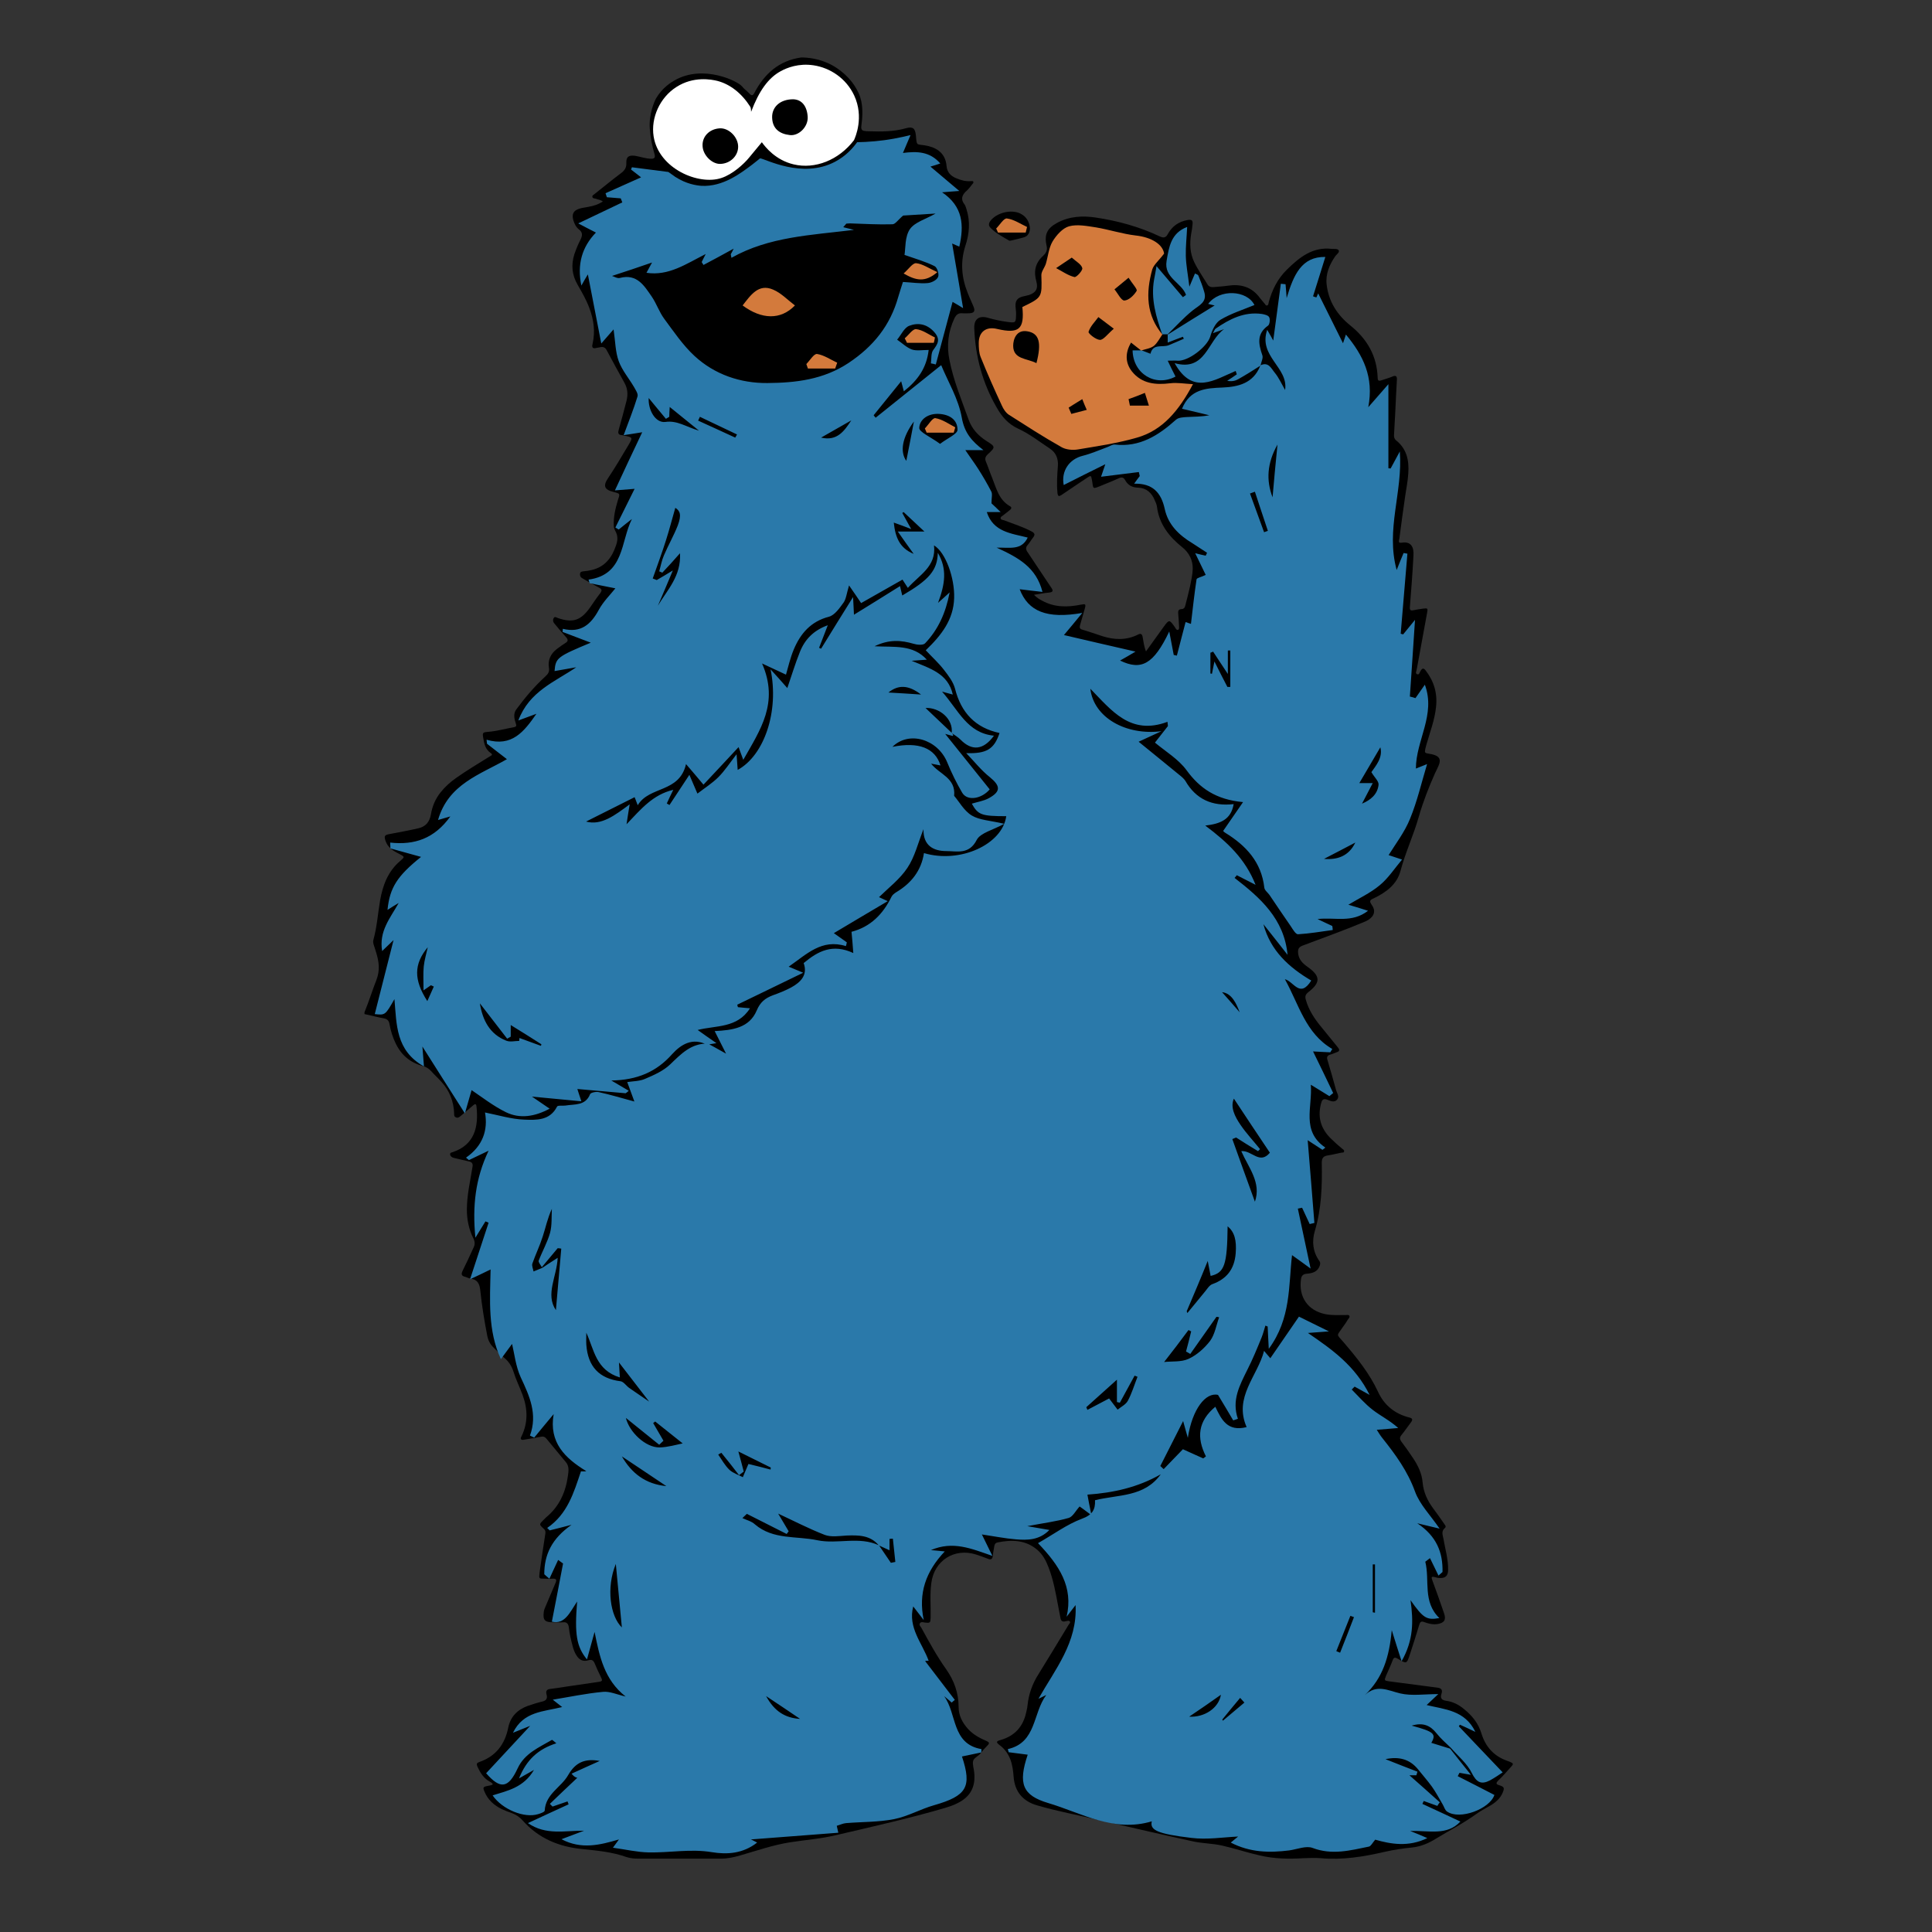 <?xml version="1.0" encoding="utf-8"?>
<!-- Generator: Adobe Illustrator 24.0.0, SVG Export Plug-In . SVG Version: 6.00 Build 0)  -->
<svg version="1.1" id="Layer_1" xmlns="http://www.w3.org/2000/svg" xmlns:xlink="http://www.w3.org/1999/xlink" x="0px" y="0px"
	 viewBox="0 0 864 864" style="enable-background:new 0 0 864 864;" xml:space="preserve">
<rect x="0" y="0" width="864" height="864" fill="#333333" stroke="none"/>
<style type="text/css">
	.st0{fill:#FFFFFF;}
	.st1{fill:#2A79AA;}
	.st2{fill:#D37A3C;}
</style>
<g>
	<path d="M358.3,25.7c2.8,0,8.2,0.4,13.9,3.5c6.1,3.4,9.2,8,9.8,8.9c1.7,2.6,2.6,4.5,3.2,7.3c0.7,3.6,0.5,7.3,0,10.9
		c-0.2,1.6,0.3,2.2,1.7,2.3c0.5,0.1,1,0.1,1.6,0.1c5.7,0.2,11.3,0.2,16.8-1.4c3-0.8,4,0.2,4.3,3.3c0.4,4.7,0.2,3.8,4,4.4
		c4.4,0.7,9.2,2.9,9.7,9.2c0.2,2.7,1.8,4.5,4.3,5.5c2.1,0.9,4.3,1.5,6.6,1.3c0.4,0,1-0.2,1.1,0.4c0.1,0.3-0.2,0.7-0.5,1
		c-0.8,1-1.5,2-2.4,2.8c-2.1,1.8-3,3.8-1,6.3c0.4,0.5,0.5,1.3,0.8,2c1.8,5.6,1.3,11.1-0.5,16.5c-2.3,7.2-1.7,14.2,1.1,21.1
		c0.8,2.1,1.8,4.1,2.6,6.1c0.8,2,0.2,2.8-1.9,2.9c-1,0-2.1,0.1-3.1,0c-1.9-0.2-2.8,0.7-3.6,2.3c-2.8,6-3.5,12.2-2.2,18.6
		c1.8,9.2,5.4,17.8,8.5,26.5c1.5,4.2,4.2,7.2,7.9,9.6c4.3,2.7,4.3,2.8,0.6,6.2c-1,1-1.2,1.9-0.7,3.1c1,2.4,1.8,4.9,2.8,7.3
		c1.9,4.7,3,9.9,8,12.7c0.9,0.5,0.6,1.2-0.1,1.7c-1,0.8-1.9,1.5-2.9,2.3c-0.5,0.4-1.3,0.7-1.2,1.4c0.1,0.7,1,0.7,1.6,0.9
		c4.1,1.6,8.4,2.9,12.3,5c1.5,0.8,1.5,1.5,0.6,2.7c-0.9,1.1-1.5,2.3-2.4,3.3c-1,1.1-0.9,2.1,0,3.3c3.6,5.3,7,10.6,10.6,15.9
		c0.9,1.3,0.7,1.9-1,2.1c-2.2,0.2-4.3,0.6-6.8,1c1.3,1.3,2.4,2,3.6,2.6c5.6,3.1,11.4,3,17.4,1.8c2.1-0.4,2.3-0.3,1.7,1.9
		c-0.7,2.4-1.4,4.9-2.1,7.3c-0.3,1.1-0.1,1.7,1.1,2c3,0.9,5.9,1.9,8.9,2.9c5.4,1.7,10.7,1.9,15.9-0.7c1.3-0.7,1.9-0.2,2.1,1.1
		c0.4,2.1,0.6,4.2,1.5,6.4c2.7-3.7,5.2-7.2,7.7-10.7c2.7-3.7,2.7-3.7,5.3,0c0,0.1,0.1,0.1,0.1,0.2c0.3,0.4,0.5,1,1.2,0.9
		c0.6-0.2,0.5-0.9,0.5-1.3c-0.1-2-0.2-4-0.4-6c-0.1-1.2,0.1-1.9,1.4-2c1.1,0,1.6-0.7,1.8-1.7c0.7-2.8,1.5-5.7,2.1-8.5
		c0.5-2.5,1.1-5.1,1.2-7.7c0.1-3.9-1.6-7.3-4.6-9.7c-6-4.8-10.4-10.4-11.4-18.2c-0.1-1-0.6-2-1-2.9c-1.3-3.3-3.8-5.5-7.3-5.6
		c-2.9-0.1-4.7-1.1-6-3.5c-0.7-1.2-1.6-1.3-2.8-0.7c-2.4,1.1-4.9,2.1-7.4,3.1c-4.8,2-3.8,1.7-4.6-2.5c-0.4-1.9-0.4-2-2.2-0.8
		c-3.8,2.5-7.6,5.1-11.3,7.6c-1.2,0.8-1.7,0.8-1.9-0.9c-0.4-4-0.1-8.1,0.2-12.1c0.2-3.3-0.9-5.9-3.6-7.7c-4.7-3.1-9.1-6.6-14.2-8.9
		c-4.5-2.1-7.3-5.4-9.6-9.5c-6.3-10.9-9.5-22.7-10-35.3c-0.2-4.1,2-5.9,6-4.8c2.8,0.8,5.5,1.4,8.4,1.8c4.3,0.6,4.2,0.6,4.3-3.7
		c0-2.1-0.8-4.4,0.4-6.1c1.2-1.6,3.6-1.6,5.5-2.2c3-1.1,4-2.8,3.2-5.9c-1.3-4.5-0.6-8.3,2.9-11.5c1.2-1.1,2.1-2.4,1.7-4.3
		c-1.2-5.1,0-8,4.6-10.5c5.5-3,11.4-3.3,17.4-2.4c9.9,1.5,19.4,4.1,28.5,8.4c1.7,0.8,2.8,0.7,3.7-1.1c1.9-3.4,4.8-5.5,8.8-6.2
		c1.9-0.3,2.4,0.1,2.2,2c-0.1,1.4-0.3,2.7-0.6,4.1c-0.7,4.4-0.6,8.7,1.4,12.8c1.7,3.5,3.9,6.6,5.9,9.9c0.6,1,1.6,1.3,2.7,1.2
		c2.1-0.2,4.2-0.3,6.2-0.6c5.9-0.9,10.8,0.4,14.5,5.4c0.6,0.8,1.3,1.6,2,2.4c0.4,0.4,0.6,1.2,1.3,1c0.6-0.2,0.6-1,0.7-1.5
		c1.5-5.5,4-10.5,8.1-14.5c5.6-5.5,11.5-10.3,20.1-9.3c1.1,0.1,2.6-0.2,3.1,0.7c0.4,0.9-0.9,1.7-1.5,2.5c-2.7,3.9-4.5,8.1-3.9,12.9
		c0.9,7.5,4.7,13.4,10.5,18.1c7.6,6.1,12,13.7,12.3,23.5c0,1.2,0.5,1.5,1.6,1.1c1.7-0.6,3.4-1,5-1.7s2.1-0.1,2,1.5
		c-0.1,1.8-0.2,3.6-0.3,5.5c-0.3,6.4-0.6,12.8-1,19.3c0,0.9,0.2,1.6,0.9,2.2c4.8,3.8,5.9,9,5.5,14.7c-0.2,3.7-1,7.3-1.5,11
		c-0.9,6.1-1.7,12.2-2.5,18.3c-0.1,0.7-0.8,2.1,1,1.8c4.2-0.7,5.6,1.9,5.3,5.9c-0.4,7.7-1,15.3-1.6,22.9c-0.1,1.3,0.3,1.7,1.6,1.4
		c1.4-0.3,2.8-0.5,4.2-0.7c2.2-0.3,2.3-0.2,1.9,1.9c-1.5,8.4-3.1,16.7-4.6,25.1c-0.1,0.8-0.8,1.9,0.1,2.3c1,0.5,1.2-0.9,1.6-1.5
		c0.8-1.3,1.4-1.3,2.3-0.1c3.7,4.8,5.3,10.2,4.6,16.3c-0.6,5.8-2.7,11.2-4.3,16.8c-1.2,4.4-0.9,3.6,2.4,4.3c0.4,0.1,0.8,0.2,1.1,0.3
		c2.3,0.8,3,2.1,2.1,4.4c-0.5,1.3-1.2,2.6-1.8,3.9c-2.8,6.3-5.3,12.7-7.2,19.3c-2.3,8.2-6,16-8.2,24.3c-1.6,6.1-6.6,9.7-12.1,12.3
		c-1.6,0.7-1.9,1.2-0.8,2.8c1.9,2.6,1.3,5-1.5,6.8c-0.7,0.4-1.5,0.8-2.3,1.1c-8.9,3.7-18.1,7-27.1,10.4c-1.6,0.6-2.1,1.5-2,3.1
		c0.2,3.1,2.1,4.9,4.4,6.5c5.7,4.1,5.7,6.9,0.2,11.2c-1.3,1-1.6,2-1.1,3.5c1.3,4.6,3.9,8.5,6.9,12.1c2.5,3,4.9,6.1,7.4,9.1
		c0.9,1.1,0.8,1.8-0.6,2.2c-0.9,0.3-1.8,0.8-2.7,1c-1.5,0.4-1.8,1.2-1.3,2.6c1.3,4.4,2.6,8.9,3.8,13.3c0.4,1.4,1.6,2.8,0.5,4.2
		c-1.4,1.7-3.2,0.5-4.7,0c-1.4-0.4-2,0-2.4,1.4c-1.8,6.1-0.4,11.4,4.1,15.9c1.7,1.7,3.4,3.2,5.2,4.7c0.4,0.3,1,0.6,0.9,1.2
		c-0.1,0.7-0.8,0.5-1.3,0.6c-2,0.4-3.9,0.9-5.9,1.2c-2.1,0.3-2.8,1.2-2.8,3.3c0.2,10.3-0.1,20.5-3.1,30.5c-1.4,4.7-0.9,9.3,2,13.4
		c0.6,0.8,0.4,1.6,0.1,2.4c-1,2.5-3.2,3.1-5.5,3.3c-1.7,0.1-2.6,0.8-2.8,2.5c-1.1,8,3.1,14,10.9,15.6c3,0.6,6.1,0.4,9.1,0.4
		c0.6,0,1.3-0.2,1.6,0.3c0.4,0.7-0.3,1.2-0.6,1.7c-0.7,1.2-1.5,2.3-2.3,3.4c-2.8,4.2-3,2.9,0.3,6.7c5.9,6.9,11.6,13.9,15.5,22.3
		c2.7,5.9,7.5,9.8,13.9,11.4c1.7,0.4,1.6,1.1,0.7,2.3c-1.4,1.8-2.7,3.8-4.2,5.6c-0.8,1-0.8,1.8,0,2.9c1.8,2.4,3.6,4.9,5.3,7.5
		c2.2,3.3,3.9,6.9,4.2,10.8c0.4,4.3,2.1,8,4.6,11.4c1.7,2.3,3.4,4.6,5,7c0.4,0.6,1.1,1.3,0.4,1.9c-1.8,1.5-1,3.1-0.7,4.8
		c0.8,4.7,2.2,9.2,2.1,14c0,2.6-1.2,3.7-3.7,3.6c-0.8,0-1.6-0.2-2.3-0.4c-1.4-0.4-1.6,0-1.1,1.3c1.8,4.9,3.6,9.9,5.3,14.9
		c1,2.9,0.1,4.3-3,4.8c-2.1,0.3-4-0.2-5.9-0.9c-1.3-0.5-1.8-0.1-2.2,1.2c-1.3,4.4-2.7,8.7-4.1,13c-1.5,4.6-1.5,4.6-5.5,2.2
		c-1.2-0.7-1.8-0.7-2.3,0.7c-0.9,2.4-2,4.7-3,7c-0.8,2-0.7,2.1,1.4,2.4c7.1,0.9,14.3,1.9,21.4,2.8c1.9,0.2,2.7,0.9,2,2.9
		c-0.6,1.9,0.2,2.7,2.1,3c3,0.4,5.6,1.7,8,3.7c3.6,2.9,6.4,6.3,7.8,10.9c1.8,5.9,5.5,10.1,11.4,12.2c0.4,0.1,0.7,0.3,1.1,0.4
		c1.9,0.8,2,1,0.6,2.5c-1.8,2-3.6,4.1-5.6,6c-1.2,1.2-0.9,1.7,0.6,2.1c2.1,0.7,2.3,1.2,1.4,3.3c-1.1,2.6-3.1,4.3-5.4,5.7
		c-2.1,1.2-4.2,2.3-6.2,3.7c-5.8,4.2-12.2,7.5-18.3,11.2c-3.2,2-6.7,3.5-10.5,3.9c-4.1,0.4-8.1,1-12.1,1.9c-9.5,2.2-19,3.8-28.8,2.9
		c-2.6-0.2-5.2-0.1-7.8,0c-6.5,0.4-13,0.3-19.4-1.2c-5.8-1.3-11.4-3.2-17.2-4.5c-4.2-0.9-8.5-0.9-12.7-1.8
		c-14.2-3.1-28.4-6.4-42.6-9.7c-9.1-2.1-18.2-3.8-27.1-6.4c-6.4-1.8-10.1-6.1-10.6-12.8c-0.4-5.6-1.5-10.6-6.3-14.2
		c-1.7-1.3-1.5-1.7,0.6-2.3c6.2-1.8,9.9-5.9,11.3-12.2c0.2-1,0.5-2,0.6-3.1c0.5-5,2.1-9.6,4.8-13.9c4.6-7.4,9.1-14.9,13.6-22.3
		c0.3-0.5,1-1,0.5-1.5c-0.4-0.5-1.1-0.2-1.7-0.1c-1.6,0.5-2.3-0.1-2.5-1.7c-0.3-1.7-0.7-3.4-1-5.2c-1.1-5.8-2.1-11.6-4.3-17.2
		c-1.1-2.9-2.5-5.6-4.9-7.7c-5.3-4.6-11.5-4.7-17.9-3.4c-1.1,0.2-1.4,1.1-1.5,2c-0.2,1.3-0.5,2.7-0.6,4c-0.2,1.4-0.8,1.9-2.2,1.3
		c-1.7-0.7-3.5-1.3-5.3-1.9c-9.7-3.1-18.7,2.7-20,12.7c-0.7,5.1-0.2,10.3-0.3,15.4c-0.1,2.5-0.2,2.6-2.7,2.3c-0.7-0.1-1.5-0.4-2,0.2
		c-0.7,0.8,0.1,1.5,0.5,2.1c3.5,6.4,7,12.8,11.2,18.7c3.5,5,5.5,10.5,5.5,16.8c0,3.8,1.7,7,4.2,9.8c2.3,2.5,5.2,4.1,8.3,5.4
		c1.2,0.5,1.4,1,0.5,1.9c-1.1,1.1-2.2,2.3-3.1,3.5c-1,1.4-3.1,2.1-3.4,3.5c-0.4,1.6,0.4,3.6,0.5,5.4c0.6,6.3-1.8,10.7-7.5,13.5
		c-1.7,0.9-3.6,1.5-5.5,2.1c-16,4.7-32.2,8.3-48.4,12.1c-6.9,1.7-14,2.2-21,3.3c-7.7,1.2-15,3.8-22.4,5.9c-2.8,0.8-5.5,1.4-8.4,1.4
		c-12.4,0-24.8,0-37.3,0c-1.7,0-3.4-0.2-5-0.7c-6.4-2.3-13.2-2.9-19.9-3.6c-10.4-1-19.5-4.8-26.6-12.8c-1.4-1.6-3-2.6-4.9-3.3
		c-1.5-0.5-2.9-1.1-4.3-1.7c-3.5-1.7-6.3-4.2-7.8-7.8c-0.8-1.9-0.7-2.2,1.3-2.6c0.8-0.2,1.6-0.2,2.4-0.7c-0.3-0.7-0.8-0.9-1.3-1.2
		c-2.8-1.5-4.3-4-5.6-6.8c-0.5-1.1-0.3-1.6,0.8-2c7.4-2.5,11.5-7.9,13-15.4c1-4.9,4.1-8,8.7-9.7c2.1-0.7,4.2-1.4,6.3-1.9
		c1.9-0.4,2.7-1.3,2.1-3.3c-0.4-1.5,0.2-2.3,1.8-2.4c2.5-0.3,5-0.7,7.5-1.1c4.6-0.7,9.1-1.3,13.7-2c2.1-0.3,2.2-0.5,1.2-2.5
		c-0.9-1.9-1.8-3.7-2.6-5.7c-0.6-1.4-1.2-2-2.9-1.5c-2.3,0.7-4-0.1-5.3-2.2c-0.9-1.4-1.4-2.9-1.8-4.5c-0.7-2.6-1.3-5.3-1.6-8
		c-0.2-1.6-0.9-2.5-2.6-2.3c-1.5,0.1-3,0-4.5,0c-3.7,0-4.6-1-4.1-4.7c0.1-0.8,0.4-1.5,0.7-2.2c1.5-3.5,3-7.1,4.5-10.6
		c0.6-1.4,0.5-2.1-1.2-2c-1.2,0.1-2.5,0-3.7,0c-2.5,0-2.5,0-2.2-2.6c0-0.3,0.1-0.5,0.1-0.8c0.8-5.6,1.6-11.2,2.5-16.8
		c0.1-0.9,0-1.5-0.7-2.1c-2.2-2-2.1-2-0.1-4c0.4-0.4,0.7-0.7,1.1-1.1c5.9-4.8,8.8-11.3,9.8-18.7c0.3-2.1,0.6-4.3-1-6.1
		c-2.9-3.5-5.8-7-8.7-10.5c-0.6-0.7-1.3-1-2.2-0.8c-2.5,0.5-5,0.9-7.5,1.3c-0.6,0.1-1.3,0.3-1.6-0.2c-0.3-0.5,0.1-1,0.3-1.4
		c2.9-6.1,2.7-12.2,0.4-18.4c-1.3-3.5-3-6.9-4.1-10.5c-0.8-2.4-2-4.3-3.9-5.9c-1.7-1.5-3.3-3.1-4.9-4.7c-1.6-1.5-2.5-3.3-2.9-5.4
		c-1.3-6.7-2.4-13.4-3.1-20.2c-0.3-2.9-1.2-4.9-4.4-5.3c-0.8-0.1-1.6-0.6-2.4-0.8c-1.7-0.4-1.8-1.2-1.1-2.7
		c1.7-3.4,3.3-6.9,4.9-10.4c0.7-1.4,0.6-2.7-0.1-4.1c-2-4-2.9-8.3-2.9-12.8c0-6.5,1.5-12.8,2.5-19.1c0.3-1.5-0.2-2.2-1.6-2.5
		c-2.3-0.5-4.6-1.1-6.8-1.6c-0.8-0.2-1.5-0.7-1.6-1.5c-0.1-0.9,0.8-0.9,1.3-1.1c9.6-3.3,11.5-11.2,10.5-20.3
		c-0.1-1.3-0.6-1.4-1.6-0.5c-1.8,1.6-3.6,3.1-5.5,4.7c-0.6,0.5-1.2,1-2.1,0.6c-0.9-0.4-0.8-1.1-0.8-1.8c-0.2-5.3-2-10-5.6-14
		c-1.5-1.7-3.1-3.1-4.6-4.8c-1.1-1.2-2.3-2-3.9-2.4c-5.6-1.5-9.6-4.9-12.1-10.2c-1.3-2.7-2.2-5.6-2.7-8.5c-0.3-1.6-1-2.3-2.6-2.6
		c-2.9-0.5-5.7-1.3-8.6-1.9c0-0.3,0-0.5,0-0.8c2-4.8,3.5-9.8,5.4-14.6c1.6-4.2,1.1-8.1-0.2-12.2c-0.4-1.2-0.7-2.4-1.1-3.5
		c-0.2-0.7-0.3-1.4-0.1-2.1c1.6-5.8,2-11.8,3-17.7c1.2-6.7,3.5-12.9,8.9-17.5c2.2-1.9,2.2-1.9-0.5-3.3c-2.6-1.3-5-2.8-6-5.8
		c-0.7-2.1-0.4-2.6,1.8-3c4.3-0.8,8.7-1.6,13-2.6c3.3-0.8,4.9-2.9,5.5-6.1c0.6-3.7,2-7,4.3-9.9c2-2.5,4.3-4.6,7-6.5
		c4.8-3.4,9.9-6.4,15-9.6c0.5-0.3,1.7-0.7,0.5-1.5c-2.5-1.7-3-4.3-3.4-6.9c-0.4-2.2-0.2-2.4,2.1-2.6c4-0.3,7.8-1.4,11.7-2.1
		c0.9-0.2,1.2-0.5,0.8-1.6c-0.7-2-1.2-4.4,0.1-6.2c3.9-5.3,8.1-10.3,13-14.8c1.3-1.2,2-2.1,1.7-3.9c-0.6-3.5,0.8-6.4,3.6-8.5
		c1.2-0.9,2.4-1.8,3.7-2.6c1.4-0.8,1.3-1.6,0.3-2.7c-1.8-2-3.5-4-5.2-6.1c-0.7-0.8-0.7-1.8-0.2-2.5c0.5-0.7,1.2-0.1,1.8,0.1
		c6.7,2.3,10.2,1.1,14.3-4.6c1.5-2.1,2.8-4.2,4.4-6.2c1.1-1.4,1.2-2.1-0.5-2.9c-2.5-1.3-4.9-2.7-7.3-4.1c-0.9-0.5-1.1-1.2-1-2.1
		c0.2-0.9,0.9-0.9,1.6-1c1.2-0.1,2.5-0.3,3.7-0.6c5.9-1.4,9-5.6,10.8-11c0.8-2.2,0.9-4.3-0.3-6.4c-0.4-0.7-0.7-1.6-0.7-2.4
		c-0.2-3.9,0.7-7.6,1.8-11.3c1-3.1,1.2-3-2-3.8c-4-1-4.7-2.7-2.4-6.1c3.2-4.8,6.1-9.7,9-14.6c2.2-3.7,2.2-3.7-1.9-4.5
		c-0.3-0.1-0.6-0.2-0.9-0.2c-1.7-0.1-1.8-1-1.4-2.4c1.2-4.3,2.4-8.6,3.5-13c0.7-2.8,0.5-5.5-1-8.1c-2.7-4.8-5.3-9.7-7.9-14.5
		c-0.7-1.3-1.6-1.6-2.9-1.3c-0.6,0.1-1.2,0.2-1.7,0.3c-1.7,0.5-2.1-0.3-1.7-1.8c1.3-5.6,0.5-11-1.5-16.2c-1.3-3.5-3.2-6.8-5.1-10.1
		c-2.6-4.4-3.1-9-1.5-13.9c0.8-2.3,1.7-4.5,2.8-6.6c0.8-1.7,0.9-3.1-0.8-4.4c-1.3-1-2-2.5-2.5-4.1c-0.8-2.8,0.1-4.4,2.8-5.2
		c1.3-0.4,2.7-0.5,4-0.8c2.2-0.4,4.3-1,6.4-2.4c-1.1-0.8-2.2-0.8-3.1-1.2c-0.6-0.2-1.5-0.1-1.6-0.9c-0.1-0.6,0.6-0.9,1.1-1.3
		c3.9-3.1,7.8-6.3,11.8-9.3c1.6-1.2,2.4-2.5,2.3-4.5c-0.1-2.8,1.1-3.6,4-3.2c2.3,0.4,4.5,1.2,6.9,1.3c1.5,0.1,2.2-0.4,1.7-2.1
		c-1.1-3.7-1.8-7.4-2.1-11.3c-0.5-6.6,2.1-12.3,2.8-13.6c2.8-4.8,6.8-7.2,8.2-8c12.8-7.4,28.4,0.3,30.3,2.7c0.9,1.2,2.2,2,3.2,3.1
		c1,1.1,1.6,1.1,2.3-0.3C341.8,33.1,348.3,27.1,358.3,25.7z M456.3,95.5c-4.1-2-10.6-0.4-13.4,3.3c-0.8,1.1-0.9,2.1,0.1,3.1
		c2.3,2.4,5.3,3.9,8.1,5.6c0.3,0.2,0.6,0.2,0.9,0.1c2-0.5,4.1-0.9,6-1.5c1.7-0.5,2.5-2,2.6-3.9C460.4,99.3,459.1,96.9,456.3,95.5z"
		/>
	<path class="st0" d="M292.3,61c-1.3-8.3,2.8-17.4,10.2-22.1c7.6-4.9,15.6-3.4,18.4-2.7c5.6,1.5,10.7,5.4,14.6,11.5
		c0.4,0.6,0.3,1.6,0.4,2.3c3.5-9.3,7.7-15.2,13.3-18.2c2.7-1.5,8-3.6,14.6-2.6c7.4,1.1,14.6,5.8,18.2,13.5c4.5,9.7,0.5,18.7-0.1,20
		c-6.8,8.9-17.4,13.1-27,10.8c-8.1-1.9-12.7-7.8-14.2-9.9c-1.9,2.3-3.9,4.7-5.8,7c-2.1,2.6-7.3,7.4-12.3,9
		C312.5,83,294.6,75.5,292.3,61z M354.7,44.4c-5.9,0-9.5,3.5-9.4,8.1c0.1,5.1,3.4,7.4,7.9,7.9c4.1,0.5,8.3-3.8,8-8.2
		C360.9,47.5,358.6,44.5,354.7,44.4z M322.1,73.3c4.4-0.1,8-3.5,8-7.7c0-4.3-4.2-8.5-8.3-8.2c-4.6,0.3-7.9,3.7-7.6,8
		C314.4,69.4,318.4,73.4,322.1,73.3z"/>
	<path class="st1" d="M373.5,72.3c4.7-2.5,7.8-5.9,9.8-8.7c4.9-0.1,10.5-0.5,16.5-1.6c2.6-0.5,5.1-1,7.4-1.6c-1.2,2.9-2.3,5.3-3.4,8
		c6.3-0.8,12-0.7,16.7,4.7c-1.4,0.5-2.4,0.8-4.4,1.4c4.5,3.8,8.5,7.2,12.9,10.9c-2.3,0.2-4.6,0.3-7.7,0.6c9.4,6.3,9.9,14.8,7.7,24.3
		c-1.1-0.5-1.9-0.8-3.2-1.4c1.7,9.8,3.3,19.4,4.9,28.9c-1.1-0.7-3.1-1.9-4.7-2.8c-2.5,9.4-5,18.7-7.5,28c-0.7-0.2-1.5-0.4-2.2-0.5
		c0.3-2,0-4.5,1-5.9c2.1-2.8,3.4-4.8,0.5-8.1c-3.3-3.7-7.3-4.3-11.2-2.8c-2.3,0.9-3.6,4.1-5.4,6.2c2.2,1.5,4.2,3.5,6.6,4.4
		c2.1,0.7,4.6,0.2,7.5,0.2c-0.9,8-4.8,13.5-11.1,18.5c-0.5-1.8-0.8-3.2-1.2-4.5c-4.1,5.1-8.2,10.1-12.3,15.2
		c0.3,0.4,0.6,0.8,0.9,1.1c9.9-8,19.9-15.9,29.3-23.5c3,7.3,7.7,15,9.2,23.4c1.2,6.9,4.5,10.6,9.7,14.6c-2.2,0-4.5,0-8.1,0
		c2.3,3.4,4.1,5.8,5.7,8.3c2.1,3.3,4.1,6.7,5.9,10.2c0.6,1.1,0.1,2.8,0.1,5.3c0.5,0.4,2,1.9,4.1,3.9c-2.5,0-4.1,0-6.2,0
		c2.9,8.9,10.8,9.5,18.3,11.4c-2.8,5.8-7.8,4.4-13.9,4.5c9.8,4.5,17.7,8.8,20.5,19.8c-3.7-0.4-7-0.8-10.2-1.2
		c3.8,9.9,12.1,13.4,28,10.6c-3.2,3.9-5.5,6.7-8.2,9.9c10.2,2.4,20.7,4.8,32,7.4c-2.2,1.3-4.7,2.8-6.9,4c9.5,4.6,15,1.7,22-13
		c0.8,4.2,1.4,7.3,2,10.5c0.5,0.1,0.9,0.2,1.4,0.3c1.3-4.9,2.5-9.8,3.9-15c0.7,0.2,2,0.7,2.4,0.8c0.8-6.7,1.5-13.3,2.5-19.9
		c0.1-0.7,2.1-1,4.1-2c-1.4-2.9-2.9-6-4.7-9.7c1.9,0.5,3.3,0.8,4.7,1.1c0.2-0.4,0.4-0.8,0.6-1.3c-2.2-1.4-4.4-2.9-6.6-4.3
		c-6-3.6-10.8-8.3-12.3-15.2c-1.6-7.4-5.4-11.6-13.7-11.4c1-1.4,1.7-2.4,2.5-3.4c-0.1-0.6-0.3-1.2-0.4-1.8
		c-5.6,0.7-11.2,1.4-16.9,2.1c0.3-0.9,0.8-2.3,1.9-5.6c-7.1,3.5-12.9,6.4-18.6,9.3c-1.2-6.2,2.4-11.6,8.6-13.1
		c3.6-0.9,7-2.4,10.5-3.7c1.3-0.4,2.6-1.4,3.7-1.3c11.2,1.3,19.6-4.1,27.4-11.1c1.1-1,3.2-1.1,4.8-1.2c3.3-0.2,6.6-0.1,10.1-0.8
		c-4-1-8-1.9-12.2-2.9c3.6-8.8,10.7-9.2,18.1-9.5c7.1-0.3,13.7-1.9,16.8-9.5c0,0,0.1-0.4,0.1-0.4c3.7-1.8,4.9,1.4,6.5,3.3
		c1.8,2.2,3,4.9,4.6,7.7c1.6-10.1-12.1-15-8-26.9c1.4,2.4,2.2,3.8,2.7,4.8c1.1-8.4,2.3-16.9,3.4-25.4c0.7,0.1,1.4,0.1,2.1,0.2
		c0.1,1.5,0.3,2.9,0.5,6.2c3.1-10.4,6.7-18.6,17.3-18.4c-1.8,5.7-3.6,11.7-5.5,17.6c0.5,0.2,1,0.4,1.5,0.5c0.2-0.5,0.5-1.1,0.8-1.8
		c3.7,7.4,7.3,14.7,11.1,22.3c0.4-1.1,0.7-2.2,1.3-3.9c7.7,9.3,12.6,19,10,32.5c3.9-4.5,6.7-7.7,9-10.3c0,12.5,0,25,0,37.6
		c0.3,0,0.6,0.1,1,0.1c1.1-2.1,2.3-4.2,4.1-7.6c1.4,18.3-6.4,34.8-1.4,53c1.3-3.3,2.2-5.5,3.1-7.6c0.6,0.1,1.2,0.2,1.7,0.3
		c-1,11.9-2,23.8-3,35.8c0.4,0.1,0.8,0.2,1.1,0.3c1.7-2.1,3.5-4.3,5.3-6.5c-0.8,11.7-1.5,23-2.3,34.3c0.8,0.2,1.7,0.4,2.5,0.7
		c1.3-1.9,2.6-3.7,4.2-6c5,13.4-4,24.9-4,37.5c2.2-0.9,4-1.6,5-2c-2.5,8.3-4.4,16.6-7.6,24.4c-2.4,6-6.5,11.3-9.6,16.3
		c1.2,0.4,3.6,1.2,6,2c-3.3,3.9-6.1,8.3-10,11.5c-4.2,3.5-9.4,5.9-14,8.7c2,0.6,4.8,1.4,8.8,2.7c-7.3,5.6-14.6,2.8-22.6,3.7
		c3,1.4,4.8,2.3,6.6,3.1c0.1,0.6,0.2,1.2,0.2,1.8c-5.2,0.7-10.3,1.6-15.5,1.9c-1,0.1-2.3-2.1-3.2-3.5c-3.3-4.7-6.4-9.4-9.6-14.1
		c-0.8-1.1-2.2-2.1-2.3-3.3c-1.3-11.4-8.2-18.8-17.5-24.5c-0.5-0.3-0.9-0.8-0.9-0.8c2.7-3.9,5.4-7.8,8.9-12.9
		c-12.1-1.1-19.4-6.2-25.3-14.3c-3.6-4.9-9.3-8.3-14.1-12.3c1.8-2.3,3.8-4.8,5.8-7.4c-0.1-0.6-0.1-1.3-0.2-1.9
		c-16.6,6.2-25-5.1-34.5-14.8c1.5,12.9,15.9,21,31.8,19c-3.5,1.6-7,3.2-10.2,4.7c6,4.9,12.2,9.9,18.4,15c0.9,0.7,1.9,1.6,2.5,2.5
		c4.7,8.2,12,11.5,21.6,10.4c-1.2,7-6,8.8-12.7,9.6c10,7.5,17.9,14.9,22.5,26.5c-3.5-1.8-5.9-3-8.4-4.3c-0.3,0.4-0.6,0.8-1,1.2
		c11.5,8.9,22.2,18.3,23.7,34.4c-3.6-4.6-7.2-9.2-10.8-13.7c3.1,11.8,11.5,19.4,21.4,25.2c-5.1,8.1-7.8,0.4-11.8-0.6
		c6.3,11.3,9.2,24.2,21.2,31.2c-0.3,0.5-0.6,1-0.9,1.5c-2.7-0.1-5.5-0.3-7.7-0.4c2.9,5.9,6,12.3,9,18.6c-0.6,0.5-1.1,0.9-1.7,1.4
		c-2.6-1.6-5.3-3.3-8.3-5.1c0.8,10-4.4,20.7,6.5,28.1c-0.4,0.3-0.8,0.7-1.3,1c-2.4-1.6-4.9-3.2-6.6-4.3c1,11.9,2,24.5,3,37
		c-0.7,0.2-1.4,0.3-2.1,0.5c-1.1-2.4-2.3-4.9-3.4-7.3c-0.6,0.1-1.3,0.3-1.9,0.4c1.8,8.5,3.6,16.9,5.7,26.8c-3.3-2.4-5.6-4.1-8.3-6
		c-1.6,13.8-0.4,28.3-10.4,41.9c-0.2-4.3-0.4-7.2-0.5-10c-0.3-0.1-0.7-0.2-1-0.4c-0.6,1.8-1,3.6-1.7,5.3c-2,4.9-4,9.8-6.4,14.5
		c-3.4,6.9-7.1,13.6-4.2,21.9c-0.7,0.2-1.4,0.5-2.1,0.7c-2-3.4-4-6.8-6.8-11.4c-5.5-1.3-11.5,6.3-13.5,19.2
		c-0.6-2.2-1.3-4.5-2.1-7.5c-3.5,7-6.9,13.5-10.2,20.1c0.5,0.5,1,0.9,1.5,1.4c2.9-3,5.7-5.9,8.6-8.9c2.7,1.2,5.9,2.7,9.1,4.1
		c0.4-0.3,0.8-0.6,1.2-0.9c-4.3-8.5-3.5-15.8,4.2-22.2c2.7,5.6,5.3,11.3,14,9.1c-5.9-13.4,4.9-22.8,7.8-34.1
		c0.6,0.7,1.3,1.6,2.8,3.3c4.5-6.5,8.8-12.8,12.8-18.6c4.3,2.1,8.8,4.3,13.4,6.6c-2.4,0.2-5.3,0.4-9.4,0.7
		c11,7.5,21.1,14.7,27.6,27.7c-3.1-1.7-4.9-2.7-6.7-3.7c-0.4,0.4-0.9,0.9-1.3,1.3c3.1,3.1,5.9,6.4,9.4,9.1c3.5,2.7,7.6,4.7,11.4,8.1
		c-3,0.3-6,0.5-9.6,0.8c0.9,1.4,1.6,2.6,2.5,3.7c5.9,7.4,11.3,14.8,14.6,23.9c2.1,5.8,6.9,10.6,11,16.6c-3.1-0.7-5.8-1.4-10-2.4
		c8.7,5.8,11.5,13.1,11.3,21.8c-0.6,0.5-1.2,1.1-1.8,1.6c-1.3-2.6-2.5-5.2-3.8-7.8c-0.7,0.5-1.4,1.1-2.1,1.6
		c2.1,8.4-1.3,17.9,6.3,25.2c-5.7,1-7.2,0.1-12.9-8c1.3,9.4,1.4,17.8-4,27.3c-1.6-5.1-2.8-8.6-4.4-13.9c-1.1,12-4,21.5-12.1,29.1
		c5.4-5.1,10.4-2.1,15.9-0.8c5.1,1.2,10.7,0.3,17,0.3c-1.9,1.8-3.4,3.2-5.2,4.9c8.2,2,17.1,2.3,21.8,12c-2.9-1.4-4.9-2.3-6.9-3.2
		c-0.2,0.2-0.3,0.4-0.5,0.7c6.4,6.7,12.7,13.4,19.6,20.6c-1.5,1-3.5,2.4-5.7,3.6c-3.9,2-6,0.9-8.1-3.3c-2.1-4.3-6.2-7.6-9.4-11.3
		c-2.2-2.1-4.5-4.1-6.4-6.5c-2.8-3.5-6-4.9-11.1-3.4c10,2.7,11.1,3.7,8.8,7.7c2.8,0.9,5.6,1.7,8.4,2.6c2.7,3.5,5.5,6.9,9.3,11.7
		c-2.9-0.5-4-0.7-5.1-0.9c-0.3,0.5-0.5,1-0.8,1.5c5.4,2.8,10.9,5.5,16.4,8.4c-2,6.2-15.5,11.4-21.2,7.4c-1-0.7-1.3-2.2-2-3.3
		c-1.6-2.7-3-5.4-4.8-7.9c-1.9-2.6-4.1-5.1-6.1-7.6c-3.7-4.6-8.6-5.9-14.6-4.6c5,2,9.6,3.8,14.3,5.6c-0.2,0.5-0.3,1.1-0.5,1.6
		c-1.1,0-2.3,0-3.1,0c4.5,4,9.1,8,13.6,12.1c-0.4,0.5-0.8,1-1.1,1.6c-2-0.7-4.1-1.5-6.1-2.2c-0.2,0.4-0.4,0.8-0.6,1.3
		c5.6,2.6,11.3,5.2,17,7.9c-6,6.4-13.8,4-22.5,4.2c3.3,1.3,5.2,2.1,7.7,3.2c-8.4,4.1-16.3,2.7-23.3,0.7c-1.2,1.4-1.9,2.9-2.8,3.1
		c-8.3,1.7-16.5,3.9-25.2,0.6c-2.9-1.1-6.9,0.6-10.4,1.1c-8.8,1.1-17.5,1-26.2-3.5c1.6-1.3,2.8-2.3,3.3-2.7
		c-6.6,0.3-13.9,1.5-21,0.6c-15.1-1.8-18.6-3.5-17.6-7.4c-17,5.1-31.3-3.7-46.4-8.2c-11.4-3.4-13.5-8.6-9.1-21.6
		c-2.8-0.4-5.7-0.7-8.5-1.1c-0.1-0.5-0.3-0.9-0.4-1.4c12.9-2.9,11.1-16.1,17.2-24.2c-1.2,0.6-2.3,1.1-3.5,1.7
		c7.4-13.1,17.5-25.2,16.6-41.9c-1.3,1.7-2.7,3.5-4,5.2c3.1-13.3-3.3-23-12.8-32.9c6.9-3.9,12.9-8.4,19.6-10.9
		c4.7-1.7,6.1-4.1,5.9-8.3c10.4-2.6,22-1.3,29.4-11.6c-10.3,5.9-21.3,8.3-32.8,9.1c0.4,2.2,0.9,4.9,1.8,9.2
		c-3.2-2.4-4.8-3.6-5.3-3.9c-1.8,2-3,4.5-4.8,5.1c-5.5,1.6-11.3,2.3-18.6,3.7c3.9,0.7,6.5,1.1,9.9,1.7c-4.5,4.6-9.8,4.6-14.9,4.2
		c-5-0.4-9.9-1.4-15.3-2.2c1.5,3,2.7,5.5,4.7,9.6c-9.5-3.3-17.6-6.8-27.5-2.6c2.6,0.2,3.9,0.4,6.2,0.6c-8.5,9-11.9,18.7-9.4,30.7
		c-1.4-1.8-2.8-3.6-4.7-6.1c-2.5,9.5,4.1,16.5,6.9,24.3c-0.5,0-1,0-1.6,0.1c4.4,5.8,8.9,11.6,13.3,17.4c-0.5,0.4-1,0.8-1.4,1.2
		c-1.1-1-2.2-1.9-3.4-2.9c5.8,7.8,3.3,21.4,16.7,23.7c0,0.5,0,1-0.1,1.5c-2.9,0.6-5.8,1.2-8.6,1.8c4.5,13.6,2.2,17.6-12.5,21.8
		c-6,1.7-11.7,5-17.8,6.2c-7,1.4-14.3,1.2-21.5,1.8c-1.4,0.1-2.8,0.8-4.2,1.2c0.2,1,0.5,2.1,0.7,3.1c-13.1,1-26.2,2-39.1,3
		c0.1,0,1.3,0.6,2.8,1.4c-6.4,5-13.5,5.4-20.2,4.3c-9.6-1.6-18.9,0.3-28.4,0.1c-5-0.1-10.1-1.3-15.9-2.1c1.2-1.7,1.9-2.5,2.7-3.7
		c-8.5,2.5-16.8,4.6-25.7-0.1c3.7-1.4,6.9-2.6,10.1-3.8c-8.5-0.1-17,2.2-25.1-3.4c6.4-3,12.3-5.7,18.2-8.4c-0.2-0.4-0.3-0.8-0.5-1.3
		c-2.2,0.8-4.5,1.5-6.7,2.3c-0.4-0.4-0.8-0.8-1.2-1.2c4-3.8,8-7.7,12.2-11.6c0.5,0.3,0.2,0.1-0.1-0.1c-0.5-0.2-1.1-0.2-2.4-1.8
		c4.3-2,8.6-3.9,12.6-5.7c-6.6-1.2-10.8,0.6-14.1,6.3c-3.1,5.5-10.1,8.4-10.5,15.9c0,0.6-1.9,1.3-3,1.6c-6.1,1.9-16-2.1-20.3-8.4
		c6.7-2.1,13.9-3.5,18.5-11.4c-2.5,1.4-4.1,2.3-6.7,3.8c3.4-8.4,8.6-13.1,16.7-15.7c-1-0.8-1.8-1.6-2-1.5c-5.8,3.4-12.2,6-15.3,12.7
		c-4.2,9.1-7.8,9.4-14.1,2.2c6.2-6.7,12.4-13.3,19.7-21.2c-3.2,1.3-5,2-7.7,3.1c4.7-9.6,13.6-9.4,22-11.5c-2-1.6-3.6-2.8-4.2-3.3
		c7.4-1.2,14.9-2.8,22.5-3.5c3-0.3,6.2,1.2,10.1,2.1c-9.6-7.5-11.7-18-13.9-28.9c-1.1,4-2.2,7.9-3.4,12.3
		c-4.7-5.7-5.6-11.3-4.4-25.9c-3.3,4.9-5.5,10.4-11.3,9c1.7-8.8,3.4-17.4,5-26c-0.7-0.5-1.5-1.1-2.2-1.6c-1.3,2.8-2.6,5.6-3.9,8.4
		c-0.8-0.7-1.6-1.3-2.3-2c0-8.7,3.3-15.9,12.2-22.1c-4.5,1.2-7.1,1.8-9.8,2.5c-0.4-0.4-0.7-0.8-1.1-1.1c9.1-6.2,11.9-15.8,15.1-25.3
		c0-0.1,1.3,0.2,2.4-0.1c-9.5-5.8-16.8-12.8-14.6-25.5c-3.2,3.8-5.9,7.1-8.7,10.5c-0.6-0.3-1.3-0.6-1.9-0.9c3.5-9.6-0.2-17.7-4.1-26
		c-2.3-5-2.9-10.9-3.9-15c-1.4,1.9-3.2,4.4-5,6.8c-5.9-12.7-4.9-26.3-4.6-40.1c-2.8,1.4-5.4,2.6-9.2,4.4c3.1-9.4,5.7-17.3,8.3-25.3
		c-0.5-0.2-0.9-0.4-1.4-0.6c-1.2,2-2.5,4-4.5,7.3c-1.4-14.2,0-26.5,5.9-38.9c-3.4,1.6-6.1,2.9-8.8,4.2c-0.4-0.4-0.9-0.7-1.3-1.1
		c7.5-5.2,9.9-12.3,8.5-20.2c6,1.2,11.8,3,17.6,3.2c5.3,0.2,11.4,0.5,14.6-5.8c0.3-0.7,2.5-0.3,3.8-0.5c4.1-0.7,8.9,0.2,11-5.1
		c0.3-0.7,2.7-1.2,3.9-0.9c5,1.1,10,2.6,15.9,4.2c-1.1-3-2.1-5.7-3.2-8.7c2.7-0.4,5.6-0.4,7.9-1.4c4-1.7,8.3-3.6,11.3-6.5
		c4.9-4.7,9.4-9.5,16.9-9.3c2.2,1.2,4.4,2.4,8.1,4.5c-2.2-4.4-3.6-7.1-5.1-10.1c8-0.4,15.5-1.4,18.8-9.2c1.6-3.8,3.8-5.5,7.2-6.8
		c2.8-1,5.6-2.1,8.2-3.5c4.4-2.4,7.5-5.7,5.6-10.9c6.4-5.4,13-8.8,22.2-4.5c-0.3-4-0.5-6.6-0.8-9.5c8.5-2.2,14.1-7.9,17.9-15.7
		c0.4-0.8,1.3-1.5,2.1-2c6.7-4,11.2-9.6,12.4-17.5c16.2,4.8,35.1-3.9,36.8-16.5c-11.1,0-12.6-0.6-15.4-5.6c2.5-0.8,5.4-1.2,7.7-2.5
		c5.4-3,5.1-5.5,0.3-9.4c-3.9-3.1-7-7.1-10.5-10.7c9,0.3,12.5-1.7,14.9-9c-10.8-2.3-17.2-9.1-19.9-19.8c-0.8-3.1-3-5.9-5-8.5
		c-2.4-3.1-5.4-5.8-8.1-8.7c7.1-6.8,12.4-13.7,12.7-23.3c0.3-9-3.8-20.5-9-23.6c1.1,9.5-6.6,13.2-11.7,19c-0.9-1.4-1.6-2.5-2.4-3.7
		c-6.5,3.7-12.7,7.2-18.5,10.5c-1.5-2.2-3-4.5-5.4-7.9c-1.1,3.7-1.3,6-2.4,7.6c-1.8,2.5-4,5.7-6.6,6.4c-8.1,2.1-12.7,7.5-15.7,14.6
		c-1.6,3.8-2.5,7.9-3.5,11.3c-3.2-1.5-6.2-2.9-10.7-5c7.7,17.6-0.8,29.7-8.4,43.1c-1-2.8-1.6-4.3-2.1-5.7
		c-5.4,5.8-10.6,11.4-15.7,16.8c-2.8-3.4-4.9-5.8-7.8-9.2c-3,13-16.4,9.7-21.6,18.4c-0.9-2.3-1.3-3.5-1.4-3.6
		c-7.7,3.9-15.2,7.6-21.7,10.9c6.8,1.9,12.9-2.8,19.5-7.7c-0.5,3.2-0.9,5.4-1.4,8.9c6.5-6.8,11.7-13.2,20.9-15.4
		c-1.2,2.5-2.1,4.3-2.9,6.1c0.4,0.2,0.8,0.5,1.2,0.7c2.8-4.3,5.7-8.6,8.9-13.5c1.2,2.8,2.2,5.2,3.6,8.4c3.4-2.6,6.7-4.7,9.4-7.4
		c2.8-2.8,5-6.2,8.1-10.2c0.2,3.1,0.4,5,0.5,7c11.9-6.5,18.6-26.2,14.7-45c3.1,3.4,5.2,5.8,7.5,8.4c1.9-5.5,3.5-10.9,5.6-16.1
		c2.2-5.6,6.1-9.7,12.5-12c-1.5,3.8-2.7,6.9-3.9,10.1c0.3,0.1,0.6,0.3,0.9,0.4c4.7-7.6,9.4-15.3,14.3-23.1c0.1,2.5,0.3,4.9,0.4,7.9
		c7-4.3,13.6-8.4,20.6-12.8c0.4,1.7,0.7,3,1,4.2c12-7,15.7-11.2,15.9-19.1c4.3,7.3,3.2,14.1,0.1,22.4c2.3-2,3.3-3,5.2-4.7
		c-1.8,9.4-5.2,16.7-11,22.8c-0.9,0.9-3.5,0.7-5.1,0.2c-5.5-1.6-10.9-2.1-17.5,1.1c8.9,0.5,17.1-0.9,23.4,6c-2,0.1-3.6,0.3-6.8,0.5
		c8.4,3.5,16.3,5.7,18.4,15.1c-1.5-0.4-2.7-0.7-4.8-1.3c7.3,8.2,11.2,18.5,23.2,19.7c-4.7,6.5-9.9,6.9-14.9,1.8c-1.2-1.2-2.6-2-4-3
		c0.8-6.3-5.5-11.5-11.7-11.2c3.4,3.2,7.6,7.2,11.8,11.2c0.2,0.3,0.4,0.6,0.6,0.9c0,0.1-0.2,0.4-0.3,0.4c-1.1-0.3-2.2-0.6-3.3-0.9
		c6.7,8.3,13.2,16.4,19.9,24.8c-3.4,4.1-9.9,5.5-12.3,1.5c-2.5-4.3-4.8-8.9-6.7-13.6c-4.3-10.4-17.2-14.2-24.5-6.9
		c11.7-2.4,19.1,0.5,21.5,8.3c-1.2-0.2-2.5-0.5-4.2-0.8c3.7,4.8,11.1,6.3,10.3,14.4c2.2,2.5,4.4,6.7,7.9,8.8
		c3.5,2.1,8.2,2.2,14.5,3.7c-5,2.8-10.6,4-12.3,7.2c-3.4,6.7-8.8,5-13.6,5c-5.7,0-10.4-2.4-10.2-9.8c-2.5,6.3-3.9,12.4-7.2,17.3
		c-3.3,5-8.4,8.9-12.7,13.1c0,0,0.9,0.4,3.9,1.8c-9,5.3-16.7,9.9-24.1,14.3c1.5,1,3.6,2.6,5.8,4.1c-0.1,0.6-0.2,1.1-0.4,1.7
		c-10.9-3.4-17.6,3.7-25.6,9.2c1.9,0.8,3.3,1.4,6.5,2.7c-10.8,5.2-20.1,9.8-29.5,14.3c0.1,0.4,0.2,0.7,0.3,1.1
		c1.7,0.2,3.3,0.3,5.4,0.5c-5.7,9-15.2,7.6-23.4,9.7c2.8,2,5.2,3.7,8.4,5.9c-2.3,0.4-3.3,0.5-4.2,0.7c-6.5-3.3-11.6-0.2-15.6,4.2
		c-7.1,8-15.7,11.6-27.2,11.8c2.6,1.5,5.2,3.1,7.8,4.6c-0.5,0.4-0.9,0.8-1.4,1.1c-6.9-0.6-13.9-1.2-21.6-1.9
		c0.6,1.8,0.9,2.9,1.8,5.5c-7.6-0.7-14.5-1.4-22.1-2.1c2.6,1.8,5,3.4,7.9,5.4c-6.7,3.6-13.3,4.6-19.5,1.6
		c-5.7-2.8-10.8-6.8-15.4-9.9c-0.8,2.9-1.9,6.7-3,10.4c-6.6-10.3-12.6-19.8-19-29.9c0.2,2.9,0.4,5.3,0.7,8.9
		c-12.7-7.1-12.2-18.8-13.2-30.1c-4.1,7.2-4.1,7.2-8.8,6.7c2.7-10.6,5.4-21.4,8.4-33.1c-2,1.9-3.3,3.2-5.1,4.9
		c-1.5-8.9,3.6-14.7,7.4-21.5c-1.7,1-3.3,2-5,3.1c1-10,4.4-15.2,15-23.7c-4-1.1-8.9-2.5-13.7-3.8c0-0.9-0.1-1.7-0.1-2.6
		c10.9,1.2,19.8-1.8,26.9-11.7c-2.5,0.7-3.7,1.1-5.5,1.6c4.6-16.1,18.8-20.3,30.8-27.2c-2.8-2.2-5.9-4.5-8.9-6.9
		c-0.1-0.6-0.1-1.2-0.2-1.8c11.3,3.3,16.7-3.5,22.3-11.6c-2.7,1-4.9,1.8-8.1,3c4.9-13.1,16.4-17.3,25.9-23.8
		c-3.2,0.6-6.4,1.1-9.7,1.7c0.5-5.9,1.1-6.4,16.2-12.7c-4.4-1.7-8.5-3.2-12.6-4.8c0-0.5,0.1-1,0.1-1.4c8.1,2,12.6-2,16.1-8.5
		c2-3.7,5.2-6.8,7.4-9.6c-3.6-0.7-7.5-1.5-11.5-2.3c-0.2-0.5-0.3-1.1-0.5-1.6c16.1-2.2,14.3-17,19.4-27.1c-2,1.6-4,3.1-5.9,4.7
		c-0.5-0.3-1-0.6-1.5-0.9c2.9-5.9,5.8-11.7,8.6-17.3c-2.8,0.2-6.2,0.5-8.8,0.7c4-8.6,7.9-17,12.2-26c-3.2,0.5-5.5,0.9-8.3,1.3
		c2.3-6.2,4.5-11.7,6.2-17.3c0.4-1.2-0.9-3-1.6-4.3c-2.3-3.9-5.3-7.4-6.8-11.5c-1.5-4.1-1.5-8.7-2.3-14.2c-2.4,2.7-4.3,4.9-5.5,6.3
		c-1.9-9.8-3.9-20.1-6-30.9c-0.9,1.5-1.8,3-2.9,5c-2-9.5,0.3-17.3,6.5-23.7c-3-1.5-5.6-2.9-7.9-4.1c7.1-3.4,13.4-6.4,19.7-9.4
		c-0.2-0.6-0.5-1.2-0.7-1.8c-2.1-0.2-4.1-0.3-6.2-0.5c-0.2-0.6-0.4-1.2-0.6-1.8c5.4-2.4,10.9-4.9,15.9-7.1c-1-0.8-2.7-2.1-4.5-3.5
		c0.1-0.3,0.3-0.7,0.4-1c5.4,0.7,10.9,1.4,16.3,2.1c1,0.7,2.1,1.5,3.1,2.2c5,3.2,9.3,3.8,11.7,4c9.6,0.5,17.5-5.6,22.7-9.5
		c1.5-1.1,2.7-2.2,3.5-2.8C342.1,70.9,358.7,80.2,373.5,72.3z M242.3,566.7c-0.5-1-1.6-2.2-1.4-2.9c1.6-4.2,3.9-8.2,5.1-12.5
		c0.9-3.4,0.6-7.1,0.8-10.7c-2,4.3-2.8,8.5-4.1,12.4c-1.3,4.1-3.2,8-4.6,12c-0.4,1,0.3,2.4,0.5,3.6c1.3-0.5,2.6-1.1,3.9-1.6
		c2-1.3,4-2.7,6.9-4.5c-0.4,8.5-5.6,16.3-0.8,23.4c0.8-8.9,1.6-18.2,2.4-27.5c-0.5-0.1-1.1-0.2-1.6-0.2
		C247,561.1,244.6,563.9,242.3,566.7z M393.1,691.1c1.8,2.6,3.5,5.2,5.3,7.8c0.7-0.1,1.3-0.3,2-0.4c-0.4-3.5-0.7-6.9-1.1-10.4
		c-0.5,0-1,0.1-1.5,0.1c0,1.7,0,3.3,0,5.1c-1.8-0.8-3.3-1.5-4.8-2.2c-3.8-4.6-9.1-4.6-14.4-4.4c-3.3,0.2-6.9,0.8-9.8-0.3
		c-7.2-2.8-14.1-6.4-20.8-9.5c1.2,2,2.9,4.9,4.7,7.9c-0.3,0.4-0.6,0.8-0.9,1.2c-5.9-3-11.8-6-17.8-9c-0.7,0.6-1.3,1.3-2,1.9
		c1.9,0.9,4.1,1.4,5.6,2.8c8.2,7,18.6,5.1,27.9,7.1C374.5,690.7,384.2,686.9,393.1,691.1z M273.7,123.4c1,0.3,2.4,1.2,3.5,0.9
		c7.7-2,10.9,3.5,14.3,8.4c2.1,3.1,3.3,6.8,5.5,9.8c4.3,5.8,8.4,11.9,13.6,16.7c9,8.3,20.5,12.2,32.6,12.1c12.6-0.1,25-1.5,36.3-9
		c11.1-7.4,18.6-16.7,22.2-29.5c0.7-2.4,1.5-4.8,2.1-6.7c4.1,0.2,7.6,0.8,11,0.5c1.7-0.1,4.1-1.3,4.7-2.7c0.6-1.2-0.4-4.4-1.6-4.9
		c-4-2-8.3-3.2-13.4-5c0.5-2.9,0.1-8.1,2.4-11.5c2.2-3.2,7.2-4.5,11.5-7c-6,0.4-11,0.7-14.5,0.9c-2.3,1.9-3.5,3.9-4.8,3.9
		c-6.3,0.2-12.7-0.2-19-0.4c-0.5,0-1.1,0.1-1.6,0.1c-0.5,0.5-0.9,1.1-1.4,1.6c1.6,0.4,3.2,0.8,4.8,1.2c-19.3,2.4-37.9,3-54.8,12.5
		c-0.1-0.5-0.2-1-0.3-1.6c0.5-0.9,1-1.8,1.3-2.5c-4.5,2.5-9,4.9-13.5,7.3c-0.3-0.4-0.5-0.9-0.8-1.3c0.4-0.9,0.9-1.8,1.8-3.6
		c-8.9,4.5-16.6,9.9-26.5,8.4c1.2-2.1,2-3.8,2.5-4.6C285.8,119.4,279.9,121.4,273.7,123.4z M552.8,508.7c-0.6,0.2-1.1,0.5-1.7,0.7
		c3.3,9.3,6.7,18.6,10.1,28c3-8.5-2.9-15.3-6.1-22.6c4.7-0.5,8.2,6.2,12.8,0.7c-5.5-8.2-10.9-16.3-16.1-24.2c-1.7,3.8,0.4,8,3,11.8
		c2.6,3.8,5.8,7.2,8.7,10.8c-0.3,0.3-0.6,0.6-0.9,0.9C559.3,512.8,556,510.8,552.8,508.7z M530.7,586.4c0.1,0.3,0.2,0.5,0.3,0.8
		c2.6-3.2,5.2-6.3,7.8-9.5c1-1.2,2-2.9,3.3-3.4c6.4-2.3,9.9-6.6,10.5-13.7c0.5-6.1-0.6-9.7-3.6-12.2c-0.2,17.3-1.4,20.8-7.6,22.2
		c-0.4-2.1-0.8-4.2-1.3-6.7C536.9,571.9,533.8,579.1,530.7,586.4z M296.2,256.1c-0.5-0.2-0.9-0.4-1.4-0.6c0.7-2.4,1.1-4.8,2.1-7.1
		c1.9-4.5,4.4-8.8,6.2-13.4c1.8-4.8,1-6.6-1.1-7.9c-1.3,4.5-2.6,9.6-4.2,14.6c-1.8,5.7-3.9,11.3-5.9,17c0.6,0.2,1.2,0.5,1.8,0.7
		c2.1-1.2,4.1-2.4,7.2-4.3c-2.5,6-4.6,10.9-6.7,15.8c4.2-7.1,10.5-13.3,9.9-23.5C301.1,250.8,298.7,253.5,296.2,256.1z M520.6,609.1
		c3.4-0.4,7.6,0.1,10.9-1.4c3.7-1.7,7.2-4.8,9.7-8.1c2.1-2.9,2.7-6.9,4-10.5c-0.4-0.1-0.8-0.2-1.2-0.2c-3.9,5.5-7.8,11.1-11.7,16.6
		c-0.6-0.4-1.2-0.7-1.9-1.1c0.8-3,1.6-6,2.3-9c-0.4-0.2-0.8-0.4-1.2-0.6C527.9,599.7,524.2,604.5,520.6,609.1z M262.2,596
		c0,1.8-0.1,3.5,0,5.3c0.7,9.9,5.8,15.2,15.3,16.4c1.4,0.2,2.5,2,3.9,3c3,2.1,6,4.1,8.9,6.1c-4.6-6-9.1-11.8-13.5-17.5
		c0.1,1.8,0.2,3.8,0.4,6.7C266.4,612.7,265.7,603.5,262.2,596z M485.8,629.3c0.2,0.4,0.3,0.8,0.5,1.2c3.4-1.8,6.9-3.6,9.7-5.1
		c1.3,1.7,2.5,3.3,3.8,5c1.6-1.3,3.7-2.3,4.6-4c1.8-3.4,2.9-7.1,4.3-10.7c-0.4-0.2-0.9-0.3-1.3-0.5c-2.2,4-4.4,8-6.6,12.1
		c-0.4-0.1-0.9-0.2-1.3-0.3c0-3,0-5.9,0-10C494.2,621.8,490,625.5,485.8,629.3z M293,635.7c-0.3,0.2-0.6,0.5-0.9,0.7
		c1.5,2.6,3.1,5.3,4.6,7.9c-0.6,0.6-1.3,1.2-1.9,1.8c-5.1-4.1-10.3-8.3-14.9-12c1.5,6.3,8.8,13.3,15.1,13.2
		c3.7-0.1,7.3-1.2,10.3-1.8C301.5,642.5,297.3,639.1,293,635.7z M214.6,448.7c1.2,7.5,4.4,13.8,11.8,16.7c1.7,0.7,3.9,0.1,5.8,0.1
		c0-0.4,0.1-0.9,0.1-1.3c3.2,1.2,6.4,2.3,9.6,3.5c0.1-0.2,0.2-0.5,0.2-0.7c-4.5-2.9-9-5.7-13.7-8.6c0,1.8,0,3.5,0,5.2
		c-0.5,0.3-1.1,0.6-1.6,0.9C222.7,459.2,218.6,453.9,214.6,448.7z M548.9,307.2c0.4,0,0.9,0,1.3,0c0-5.4,0-10.9,0-16.3
		c-0.4,0-0.8,0-1.1,0c0,3.2,0,6.4,0,10.5c-2.5-3.8-4.6-6.9-6.6-10c-0.4,0.2-0.8,0.4-1.2,0.5c0,3.1,0,6.2,0,9.3
		c0.2,0,0.4,0.1,0.7,0.1c0.3-1.4,0.5-2.7,1.1-5.5C545.4,300.4,547.1,303.8,548.9,307.2z M609.1,359.4c3.8-1.6,6.9-4.1,7.4-8.4
		c0.2-1.6-1.9-3.4-3.2-5.7c2-2.9,5.2-6.5,4-11.1c-3.2,5.4-6.3,10.7-9.4,16c2.1,0,4,0,6,0C612.3,353.2,610.8,356.1,609.1,359.4z
		 M401.5,237.7c4.5,0,7.7,0,11.9,0c-3.7-3.5-6.5-6.1-9.3-8.7c-0.2,0.1-0.4,0.3-0.6,0.4c1.2,2.1,2.3,4.1,4,7.2
		c-2.9-1.1-4.9-1.9-7.8-2.9c0.7,6.6,2.6,11.4,8.9,14C406.3,244.5,404.2,241.6,401.5,237.7z M322.6,649.7c-0.5,0.3-1,0.5-1.4,0.8
		c1.6,2.3,3,4.9,5,6.8c1.6,1.5,3.9,2.2,6,3.3c0.8-2,1.7-3.9,2.5-5.9c3,0.7,6.5,1.6,9.9,2.5c0-0.3,0.1-0.6,0.1-0.9
		c-4.7-2.3-9.3-4.6-14.5-7.2c1,3.6,1.7,6.3,2.4,9c-0.7,0.5-1.4,1.1-2.1,1.6C327.9,656.3,325.3,653,322.6,649.7z M420.4,198.5
		c3.4-2.6,7.8-4.4,7.8-6.3c0-4.4-3.4-6.8-8.2-7.1c-4.9-0.3-8.7,2.4-8.9,6.2C410.9,193.2,416.4,195.5,420.4,198.5z M312.6,192.6
		c-4.9-4-8.9-7.2-13.1-10.6c-0.1,1.8-0.2,3.1-0.2,4.4c-0.5,0.3-1,0.6-1.5,0.9c-2.7-3.2-5.3-6.4-7.7-9.3c-0.3,5.2,2.9,11.2,7.4,10.7
		C302.9,187.9,306.8,190.9,312.6,192.6z M278.1,727.8c-0.8-8.3-1.7-18.1-2.7-28.4C271,710.1,272.9,722.8,278.1,727.8z M189.4,442.9
		c0-4.5-0.2-7.6,0.1-10.7c0.3-2.9,1.2-5.8,1.8-8.6c-6.3,7.6-6.3,14.6-0.2,24.1c1.1-2.5,2-4.5,2.9-6.5c-0.4-0.2-0.9-0.4-1.3-0.6
		C191.9,441.2,191.1,441.7,189.4,442.9z M298,664.6c-6.9-4.6-13.4-9-19.9-13.3C282.5,658.9,288.7,663.7,298,664.6z M571.3,198.8
		c-4.7,8.4-5.1,16-2.2,23.6C569.7,215.2,570.4,207.8,571.3,198.8z M565.3,238c0.6-0.2,1.1-0.4,1.7-0.6c-1.9-5.8-3.9-11.6-5.8-17.5
		c-0.7,0.3-1.5,0.5-2.2,0.8C561.1,226.5,563.2,232.3,565.3,238z M531.8,767.7c6.8,0.4,13.2-3.8,14.2-9.8
		C541.2,761.3,536.3,764.7,531.8,767.7z M613.9,721c0.3,0.1,0.7,0.2,1,0.2c0-7.2,0-14.4,0-21.6c-0.3,0-0.7,0-1,0
		C613.9,706.7,613.9,713.8,613.9,721z M606.1,376.8c-4.7,2.5-9.4,4.9-14,7.3C598,384.6,603.2,382.9,606.1,376.8z M408.7,188.5
		c-5.3,7.2-6.3,13.5-3.4,17.6C406.4,200.5,407.6,194.5,408.7,188.5z M328.8,195.7c0.3-0.5,0.5-0.9,0.8-1.4
		c-5.5-2.6-11.1-5.3-16.6-7.9c-0.3,0.6-0.5,1.1-0.8,1.7C317.8,190.6,323.3,193.2,328.8,195.7z M342.6,758.5
		c3.7,6.8,8.5,9.8,15.2,10.2C353,765.4,348.3,762.3,342.6,758.5z M380.7,188c-4.4,2.5-8.8,5-13.5,7.7
		C374.4,197.4,377.6,192.7,380.7,188z M556.5,761.4c-0.6-0.7-1.3-1.4-1.9-2.1c-2.7,3.2-5.4,6.5-8,9.7c0.1,0.2,0.2,0.3,0.3,0.5
		C550.1,766.8,553.3,764.1,556.5,761.4z M605.5,723.2c-0.5-0.2-1-0.4-1.6-0.6c-2.1,5.3-4.2,10.5-6.3,15.8c0.6,0.2,1.1,0.5,1.7,0.7
		C601.4,733.8,603.5,728.5,605.5,723.2z M411.9,310.6c-5.6-4.3-10.1-4.5-14.6-0.9C401.8,309.9,406.9,310.3,411.9,310.6z
		 M546.5,443.7c2.3,2.6,5.6,6.3,7.9,9C553,449.1,551,444.2,546.5,443.7z M564.5,158.8c-1.7-5-2.6-9.5,2.6-13.2
		c0.7-0.5,1-2.8,0.5-3.7c-0.4-0.9-2.1-1.3-3.3-1.5c-7.9-1.1-14.5,2.3-20.7,6.6c-0.4,0.3-0.5,0.9-1.2,2c2.2-0.8,3.6-1.3,5-1.8
		c-7.4,5.2-8.2,19.1-22.1,15.2c8.1,14.6,17.9,7.4,27.3,3.5c0.2,0.5,0.3,1,0.5,1.5c-1.4,1-2.9,2-4.3,2.9c2.1,0.4,3.7,0,4.9-0.7
		c3.4-1.9,6.7-4,10-6.1c0,0,0.1-0.4,0.1-0.4C564.1,161.7,565,160,564.5,158.8z M522.2,149.5c0,1.1,0,2.3,0,3.7
		c2.5-1,4.7-1.8,6.8-2.6c0.1,0.3,0.3,0.6,0.4,0.9c-2.3,1-4.6,2-6.8,2.9c-2.8,1.1-7-0.9-8.1,3.8c-1.5-0.6-2.9-1.1-4.4-1.7l0.2,0.2
		c-1.3,0-2.5,0-3.8,0c0.2,10.5,10.2,16.5,19.2,11.7c-1.1-2.2-2.2-4.3-3.5-7.1c2,0,3.2-0.1,4.3,0c4.9,0.4,13.3-6.2,14.7-10.7
		c0.8-2.8,2.3-6.2,4.6-7.6c4.7-2.8,10.1-4.5,15.2-6.6c-3.4-6.7-15.6-7.3-20.7-0.5c1.4,0.4,2.9,0.7,2.9,0.7
		c-6.7,4.1-13.9,8.6-21.1,13.1L522.2,149.5z M519.7,149.5c0.8,0,1.7,0,2.5,0l-0.2,0.2c3.8-3.7,7.3-7.6,11.4-10.9
		c2.9-2.3,6.6-3.7,5.1-8.4c-0.7-2.4-1.6-4.8-2.6-7.2c-0.2-0.4-0.9-0.6-1.5-0.9c-0.7,1.6-1.3,3-2.5,5.9c-0.7-5.7-1.5-9.7-1.6-13.8
		c-0.1-4.2,0.4-8.4,0.6-12.9c-7.2,2.7-8.1,8.8-9.2,15.2c-1.3,7.6,6.8,9.7,8.7,15.2c-0.5,0.3-0.9,0.7-1.4,1
		c-3.9-4.6-7.8-9.2-11.8-13.9c-0.3,1.9-0.7,4-1.1,6.1c-1.5,8.6,0.9,16.6,3.7,24.6L519.7,149.5z"/>
	<path class="st2" d="M510.4,156.8c-1.5-1.2-3-2.3-4.6-3.6c-2.5,4.3-2.8,8.8,0.4,12.9c4.4,5.5,10.5,6.1,17.1,5.3
		c3.1-0.4,6.3,0.2,10.2,0.4c-6.3,11.8-13.5,20.6-25,23.9c-8.6,2.5-17.6,3.8-26.5,5.3c-2.4,0.4-5.4,0.1-7.4-1.1
		c-8-4.5-15.7-9.5-23.4-14.4c-1.4-0.9-2.5-2.6-3.2-4.2c-3.3-7.1-6.5-14.3-9.4-21.5c-0.8-1.9-0.9-4.3-0.9-6.4c0-5,3.3-7.5,8.2-6.3
		c9.8,2.3,12.3,0.1,11.3-9.8c8.9-4.3,8.8-4.3,8.5-14.1c-0.1-1.7,1.4-3.4,2-5.2c1-3.3,1.3-7.1,3-10c1.7-2.8,4.5-6,7.4-6.8
		c3.7-1,8.1-0.1,12.1,0.5c5.9,1,11.7,2.9,17.6,3.6c7.4,0.8,12.2,4.1,12.8,8.1c-2.4,3.2-4.6,4.9-5.3,7.1c-2.9,10.4-2.8,20.5,4.7,29.3
		l-0.2-0.2c-1.2,1.7-2.2,3.8-3.8,5.1c-1.6,1.2-3.8,1.4-5.8,2.1L510.4,156.8z M463.5,162.4c2.4-9.2,1.2-13.3-3.9-14.2
		c-5.2-1-6.5,3.8-6.5,6.4C453.1,160.8,459.3,160.2,463.5,162.4z M498.1,147c-3.2-2.4-5-3.8-6.9-5.2c-1.6,2.2-3.6,4.1-4.4,6.6
		c-0.2,0.7,3.2,3.5,5.1,3.6C493.5,152,495.2,149.5,498.1,147z M504.7,124.2c-2.9,2.4-4.6,3.8-6.3,5.2c1.5,1.8,3,5,4.4,5
		c2-0.1,4.3-2.3,5.5-4.3C508.8,129.4,506.4,126.9,504.7,124.2z M479.3,115.2c-2.8,1.9-4.9,3.3-7,4.7c2.7,1.4,5.3,3.3,8.2,4
		c0.9,0.2,3.8-3,3.5-4C483.6,118.2,481.3,117,479.3,115.2z M504.7,178.5c0.2,1,0.4,1.9,0.6,2.9c2.8,0,5.7,0,8.5,0
		c-0.6-1.9-1.2-3.8-1.8-5.7C509.6,176.7,507.2,177.6,504.7,178.5z M477.9,182.3c0.4,0.9,0.8,1.9,1.2,2.8c2.3-0.6,4.6-1.2,6.9-1.8
		c-0.7-1.6-1.4-3.2-2-4.8C481.9,179.8,479.9,181,477.9,182.3z M405.6,153.3c4,0,8,0,12,0c0.2-0.8,0.4-1.6,0.5-2.4
		c-2.8-1.3-5.5-3.4-8.4-3.7c-1.5-0.2-3.4,2.7-5.1,4.1C405,152,405.3,152.7,405.6,153.3z M446.3,104c4.1,0,8.3,0,12.4,0
		c0.2-0.8,0.4-1.7,0.6-2.5c-3-1.4-5.9-3.4-9-3.8c-1.4-0.2-3.2,2.9-4.8,4.5C445.8,102.7,446,103.4,446.3,104z M355.5,136.6
		c-3.3-2.5-6.2-5.6-9.8-7.1c-6.5-2.8-10,2.5-13.6,7.1C340.6,142.9,349.1,143.2,355.5,136.6z M374.4,162.2c-3-1.4-5.9-3.4-9-3.9
		c-1.4-0.2-3.2,2.9-4.8,4.5c0.2,0.7,0.5,1.3,0.7,2c4.1,0,8.1,0,12.2,0C373.8,163.9,374.1,163,374.4,162.2z M419.2,121.7
		c-3.8-1.7-6.6-3.7-9.5-4c-1.6-0.1-3.4,2.7-5.6,4.6C409.5,125.4,413.6,126.5,419.2,121.7z M427.2,191.1c-2.9-1.5-5.8-3.6-8.9-4.1
		c-1.3-0.2-3.1,3-4.7,4.6c0.3,0.6,0.5,1.3,0.8,1.9c4,0,8,0,12.1,0C426.7,192.7,427,191.9,427.2,191.1z"/>
</g>
</svg>

